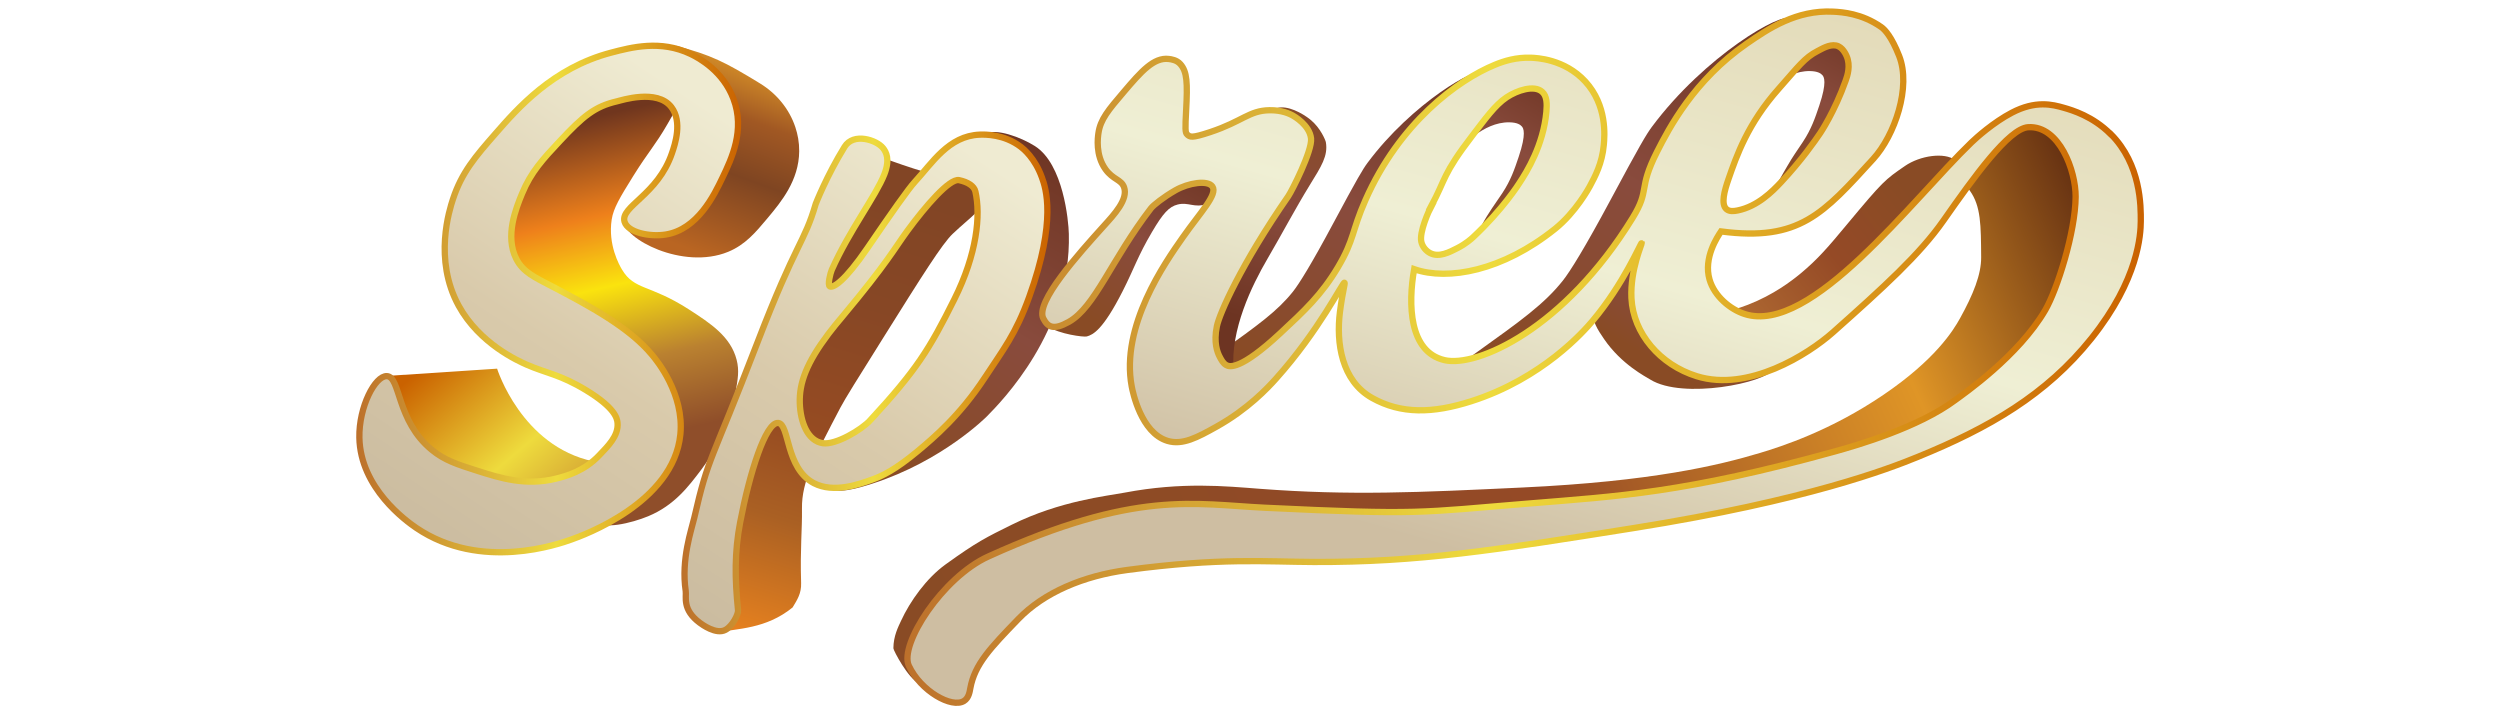 <?xml version="1.0" encoding="utf-8"?>
<svg xmlns="http://www.w3.org/2000/svg" height="160" id="spree" viewBox="0 0 560 160" width="560">
  <defs>
    <style>
      .cls-1 {
        fill: url(#linear-gradient-14);
        stroke: url(#linear-gradient-15);
      }

      .cls-1, .cls-2, .cls-3 {
        stroke-miterlimit: 10;
        stroke-width: 1.41px;
      }

      .cls-2 {
        fill: url(#linear-gradient-19);
        stroke: url(#linear-gradient-20);
      }

      .cls-3 {
        fill: url(#linear-gradient-16);
        stroke: url(#linear-gradient-17);
      }

      .cls-4 {
        fill: url(#linear-gradient-8);
      }

      .cls-5 {
        fill: url(#linear-gradient-7);
      }

      .cls-6 {
        fill: url(#linear-gradient-5);
      }

      .cls-7 {
        fill: url(#linear-gradient-6);
      }

      .cls-8 {
        fill: url(#linear-gradient-9);
      }

      .cls-9 {
        fill: url(#linear-gradient-4);
      }

      .cls-10 {
        fill: url(#linear-gradient-3);
      }

      .cls-11 {
        fill: url(#linear-gradient-2);
      }

      .cls-12 {
        fill: url(#linear-gradient);
      }

      .cls-13 {
        fill: url(#linear-gradient-10);
      }

      .cls-14 {
        fill: url(#linear-gradient-11);
      }

      .cls-15 {
        fill: url(#linear-gradient-12);
      }

      .cls-16 {
        fill: url(#linear-gradient-13);
      }

      .cls-17 {
        fill: url(#linear-gradient-18);
      }
    </style>
    <linearGradient gradientTransform="translate(0 162) scale(1 -1)" gradientUnits="userSpaceOnUse" id="linear-gradient" x1="130.72" x2="147.08" y1="135.29" y2="64.48">
      <stop offset="0" stop-color="#70361e"/>
      <stop offset=".3" stop-color="#ee801b"/>
      <stop offset=".52" stop-color="#fae30e"/>
      <stop offset=".76" stop-color="#ba8130"/>
      <stop offset="1" stop-color="#8f4e2a"/>
    </linearGradient>
    <linearGradient gradientTransform="translate(0 162) scale(1 -1)" gradientUnits="userSpaceOnUse" id="linear-gradient-2" x1="171.34" x2="202.27" y1="19.4" y2="119.85">
      <stop offset="0" stop-color="#e4801f"/>
      <stop offset=".25" stop-color="#aa6023"/>
      <stop offset=".45" stop-color="#964b22"/>
      <stop offset=".74" stop-color="#874725"/>
      <stop offset="1" stop-color="#824525"/>
    </linearGradient>
    <linearGradient gradientTransform="translate(0 162) scale(1 -1)" gradientUnits="userSpaceOnUse" id="linear-gradient-3" x1="153.44" x2="168.94" y1="106.57" y2="149.19">
      <stop offset="0" stop-color="#b96522"/>
      <stop offset=".42" stop-color="#7f4522"/>
      <stop offset=".7" stop-color="#a15823"/>
      <stop offset="1" stop-color="#de9829"/>
    </linearGradient>
    <linearGradient gradientTransform="translate(0 162) scale(1 -1)" gradientUnits="userSpaceOnUse" id="linear-gradient-4" x1="134.44" x2="96.56" y1="36.6" y2="81.23">
      <stop offset="0" stop-color="#bc702b"/>
      <stop offset=".52" stop-color="#eedb3d"/>
      <stop offset="1" stop-color="#ca6200"/>
    </linearGradient>
    <linearGradient gradientTransform="translate(0 162) scale(1 -1)" gradientUnits="userSpaceOnUse" id="linear-gradient-5" x1="238.83" x2="198.41" y1="128.66" y2="59.22">
      <stop offset="0" stop-color="#6d3422"/>
      <stop offset=".52" stop-color="#894b3d"/>
      <stop offset="1" stop-color="#894b25"/>
    </linearGradient>
    <linearGradient href="#linear-gradient-5" id="linear-gradient-6" x1="267.13" x2="244.99" y1="128.61" y2="90.56"/>
    <linearGradient href="#linear-gradient-5" id="linear-gradient-7" x1="348.57" x2="329.38" y1="146.18" y2="113.19"/>
    <linearGradient href="#linear-gradient-5" id="linear-gradient-8" x1="415.9" x2="396.81" y1="157.66" y2="124.85"/>
    <linearGradient href="#linear-gradient-5" id="linear-gradient-9" x1="386.88" x2="372.99" y1="103.71" y2="79.85"/>
    <linearGradient href="#linear-gradient-5" id="linear-gradient-10" x1="387.46" x2="336" y1="170.05" y2="81.64"/>
    <linearGradient href="#linear-gradient-5" id="linear-gradient-11" x1="320.95" x2="277.82" y1="156.11" y2="82"/>
    <linearGradient gradientTransform="translate(0 162) scale(1 -1)" gradientUnits="userSpaceOnUse" id="linear-gradient-12" x1="390.01" x2="426.33" y1="91.88" y2="120.75">
      <stop offset="0" stop-color="#ad6731"/>
      <stop offset=".52" stop-color="#954a26"/>
      <stop offset="1" stop-color="#894b25"/>
    </linearGradient>
    <linearGradient gradientTransform="translate(0 162) scale(1 -1)" gradientUnits="userSpaceOnUse" id="linear-gradient-13" x1="473.52" x2="218.19" y1="119.32" y2="4.17">
      <stop offset="0" stop-color="#572510"/>
      <stop offset=".21" stop-color="#df9526"/>
      <stop offset=".52" stop-color="#954a26"/>
      <stop offset="1" stop-color="#894b25"/>
    </linearGradient>
    <linearGradient gradientTransform="translate(0 162) scale(1 -1)" gradientUnits="userSpaceOnUse" id="linear-gradient-14" x1="94.9" x2="158.61" y1="41.55" y2="137.98">
      <stop offset="0" stop-color="#cbbca0"/>
      <stop offset=".45" stop-color="#d9caab"/>
      <stop offset="1" stop-color="#efebd2"/>
    </linearGradient>
    <linearGradient href="#linear-gradient-4" id="linear-gradient-15" x1="79.79" x2="166.03" y1="95.02" y2="95.02"/>
    <linearGradient href="#linear-gradient-14" id="linear-gradient-16" x1="154.56" x2="220" y1="25.48" y2="126.5"/>
    <linearGradient href="#linear-gradient-4" id="linear-gradient-17" x1="152.64" x2="235.32" y1="76.23" y2="76.23"/>
    <linearGradient href="#linear-gradient-5" id="linear-gradient-18" x1="277.55" x2="291.27" y1="90.98" y2="139"/>
    <linearGradient gradientTransform="translate(0 162) scale(1 -1)" gradientUnits="userSpaceOnUse" id="linear-gradient-19" x1="330.52" x2="374.14" y1="24.13" y2="176.82">
      <stop offset=".08" stop-color="#cebea2"/>
      <stop offset=".52" stop-color="#efefd4"/>
      <stop offset="1" stop-color="#e2d9b7"/>
    </linearGradient>
    <linearGradient gradientTransform="translate(0 162) scale(1 -1)" gradientUnits="userSpaceOnUse" id="linear-gradient-20" x1="202.53" x2="480.21" y1="82" y2="82">
      <stop offset="0" stop-color="#bc702b"/>
      <stop offset=".47" stop-color="#eedb3d"/>
      <stop offset="1" stop-color="#ca6200"/>
    </linearGradient>
  </defs>
  <path class="cls-12" d="M153.24,17.47c1.2,1.72-.56,4.84-3.73,10.33-2.82,4.89-4.23,6.1-7.75,11.77-2.89,4.66-4.34,7.04-4.74,9.61-.86,5.62,1.68,10.16,2.3,11.19,2.77,4.67,6.2,3.29,14.93,8.9,4.99,3.21,9.44,6.16,10.76,11.34.61,2.4.29,4.23-.29,7.46-.49,2.74-2.04,9.69-7.6,17.08-2.89,3.83-6.05,8.04-11.91,10.48-3.74,1.56-10.45,3.17-11.77,1-2.17-3.56,13.83-11.52,13.2-22.82-.35-6.42-5.92-11.27-13.92-18.22-8.91-7.75-13.03-7.6-17.22-14.35-1.12-1.8-4.86-8.02-4.02-15.93,1.16-10.84,10.15-17.27,15.5-21.09,6.5-4.65,12.14-5.97,16.22-6.89,3.71-.83,8.61-1.93,10.04.14h0Z"/>
  <path class="cls-11" d="M158.31,130.04c-.46,1.71-1.05,4.84-.19,8.52.48,2.06.89,2.35,1.86,3.22,5.31-1.04,11.54-.83,17.56-5.71,1.06-1.74,1.98-3.16,1.91-5.45-.24-7.8.26-11.92.19-16.74-.08-6,2.81-11.52,8.61-22.58,1.02-1.95,3.87-6.5,9.57-15.59,8.79-14.03,13.23-21.1,15.59-23.34,4.03-3.83,7.71-6.12,7.08-8.52-.5-1.89-3.33-2.46-8.9-4.02-11.1-3.11-14.01-4.8-15.79-4.97-9.69-.94-25.03,39.41-37.5,95.19h0Z"/>
  <path class="cls-10" d="M150.46,13.07c.07-.96.15-2.05.96-2.82,7.88,2.07,11.01,3.65,18.83,8.44,3.68,2.25,6.53,5.68,7.9,9.77.54,1.62.89,3.43.87,5.42-.06,6.56-4.04,11.34-7.1,15-2.65,3.17-4.98,5.95-8.82,7.53-10.15,4.17-23.65-3.03-23.39-7.03.19-2.97,7.81-2.19,14.42-9.61,2.36-2.65,5.71-6.4,5.24-10.83-.71-6.63-9.39-9.1-8.9-15.86h0Z"/>
  <path class="cls-9" d="M111.35,82.58s5.42,17.34,21.53,20.76c16.1,3.42-3.25,8.32-3.25,8.32l-25.54-1.53-14.83-13.01-1.41-12.99,23.51-1.55h0Z"/>
  <path class="cls-6" d="M220.96,29.92c2.14-1.17,7.65.76,10.86,2.8,6.37,4.04,7.53,16.72,7.6,19.66.59,21.71-15.15,37.64-18.37,40.9,0,0-9.87,9.99-25.69,15.07-2.75.88-8.53,2.69-10,.62-.98-1.37.35-3.86.72-4.54,3.27-6.12,10.62-6.89,16.6-9.57,11.87-5.31,17.2-17.64,20.81-25.97,2.65-6.13,6.63-15.34,4.02-26.26-.9-3.74-5.43-10.75-6.55-12.7h0Z"/>
  <path class="cls-7" d="M258.27,39.49c1.51-1.06,3.39-1.73,3.92-1.91,1.98-.68,4.54-1.55,7.27-.67,1.74.56,4.82,2.23,4.78,4.59-.03,2.02-2.32,3.61-4.02,4.21-2.66.94-4-.5-6.41.1-1.95.48-3.3,1.98-5.74,6.12-3.24,5.5-3.94,8.05-6.6,13.3-4.39,8.64-6.6,9.75-8.04,10.14-.66.18-6.17-.52-8.65-2.22-1.62-1.12.02-1.67-.15-3.32-.73-6.78,13.69-7.8,17.99-19.42,1.29-3.5,1.75-8.16,5.65-10.91h0Z"/>
  <path class="cls-5" d="M326.98,32.71c.56.51,5.04-5.4,11.12-5.31,1.76.03,2.46.54,2.8.93.33.38,1.07,1.51-.72,6.82-.93,2.77-1.76,5.22-3.66,8.11-1.41,2.15-3.21,4.49-4.6,7.19-.44.84-1.63,1.76-2.33,3.02-1.4,2.53-.37,1.42-.17,1.7.45.63,5.01-.96,8.9-4.02,5.35-4.2,7.29-9.47,10.4-17.94.78-2.13,2.21-6.31,1.58-11.34-.36-2.83-1.12-3.92-1.94-4.52-2.01-1.48-4.97-.46-6.53.07-1.53.53-4.22,1.72-9.04,7.03-3.52,3.88-6.26,7.84-5.81,8.25h0Z"/>
  <path class="cls-4" d="M394.31,21.23c.56.51,5.04-5.4,11.12-5.31,1.76.03,2.46.54,2.8.93.33.38,1.07,1.51-.72,6.82-.93,2.77-1.76,5.22-3.66,8.11-1.41,2.15-2.16,3.1-3.5,5.43-.47.82-1.04,1.77-1.74,3.04-1.4,2.53-2.06,3.16-1.87,3.45.45.63,5.01-.96,8.9-4.02,5.35-4.2,7.29-9.47,10.4-17.94.78-2.13,2.21-6.31,1.58-11.34-.36-2.83-1.12-3.92-1.94-4.52-2.01-1.48-4.97-.46-6.53.07-1.53.53-4.22,1.72-9.04,7.03-3.52,3.88-6.26,7.84-5.81,8.25h0Z"/>
  <path class="cls-8" d="M356.74,69.07c-.28,2.71,1.2,4.87,2.58,6.89,3.88,5.67,9.32,8.42,10.36,9.07,7.3,4.52,26.02.71,27.44-2.31,1.27-2.68-15.86-4.44-19.91-12.5-4.79-9.51-.95-17.6-3.83-18.56-1.46-.49-2.23,1.54-11.19,10.04-3.41,3.23-5.18,4.73-5.45,7.37h0Z"/>
  <path class="cls-13" d="M313.76,82.25c.54-.74,2.95.93,6.17,1.15,3.95.27,7.09-1.78,10.62-4.31,10.24-7.33,15.36-11,19.52-16.22,1.61-2.02,4.92-7.32,10.76-18.22,6.49-12.12,7.96-14.57,9.18-16.22,11.91-16,29.34-25.98,30.97-24.2,1.41,1.54-13.09,14.4-25.8,35.25-4.54,7.45-5.87,10.59-11.05,17.94-8.02,11.38-13.67,16.39-15.64,18.08-3.04,2.61-8.47,6.84-16.22,10.04-10.23,4.23-13.95,2.3-14.93,1.72-2.44-1.45-4.13-4.27-3.59-5.02h0Z"/>
  <path class="cls-14" d="M259.18,81.58c.45-.62,2.47.78,5.17.96,3.31.23,5.94-1.49,8.9-3.61,8.58-6.15,12.87-9.22,16.36-13.59,1.35-1.69,4.13-6.13,9.02-15.28,5.44-10.16,6.67-12.21,7.7-13.59,9.98-13.41,24.6-21.77,25.96-20.29,1.18,1.29-10.97,12.07-21.63,29.55-3.81,6.24-4.92,8.87-9.26,15.03-6.72,9.54-11.46,13.74-13.11,15.16-2.55,2.18-7.1,5.73-13.59,8.42-8.58,3.55-11.7,1.93-12.51,1.44-2.04-1.22-3.47-3.58-3.01-4.21h0Z"/>
  <path class="cls-15" d="M375.94,65.59c.07-.09,2.92,3.54,7.65,4.21.93.13,3.16.33,7.94-1.53,5.79-2.25,9.8-5.36,11.77-6.98,3.93-3.26,6.28-6.04,10.33-10.91,8.27-9.93,8.59-10.1,13.06-13.19,3.43-2.37,8.89-3.12,11.24-1.34,4.1,3.09-14.12,24.37-26.31,32.61-6.42,4.34-13.44,9.09-21.62,7.37-8.73-1.85-14.17-10.11-14.06-10.24h0Z"/>
  <path class="cls-16" d="M439.9,39.59c.26,1.72-.28.87,1.35,3.13,2.49,3.47,2.48,7.73,2.53,14.88.03,3.89-1.78,8.37-4.74,13.71-1.53,2.76-5.53,9.22-17.08,17.08-11.86,8.07-22.84,11.6-27.69,13.06-9.29,2.78-24.08,6.37-53.24,7.75-23.4,1.11-38.54,1.83-58.84.29-7.61-.58-17.41-1.58-30.28.86-4.05.77-14.43,1.83-25.24,7.17-5.74,2.84-7.77,3.8-14.85,8.9-4.29,3.09-7.96,8.24-9.98,12.63-.61,1.32-1.71,3.4-1.72,6.17,0,.49,3.34,6.81,5.66,7.79,1.71.72.54-2.55,1.52-3.29,10.92-8.22,16.38-12.33,17.6-13.58,6.6-6.77,14.92-8.92,31.57-13.2,12.43-3.2,22.23-3.6,31.38-3.92,14.41-.51,14.96,1.11,31.57,1.05,6.02-.02,19.77-.28,36.93-2.77,8.04-1.17,14.99-2.73,28.89-5.84,19.51-4.36,29.45-6.62,39.03-10.43,12.57-4.99,18.99-7.54,25.93-14.16,10.92-10.42,14.16-22.39,17.03-33.01,2.96-10.93,1.95-15.55.19-18.75-.37-.68-4.06-7.17-10.04-7.46-2.22-.11-3.87.76-7.17,2.49-3.09,1.62-10.85,5.68-10.29,9.47h0Z"/>
  <path class="cls-1" d="M123.69,64.17c-3.99-2.1-6.51-3.19-8.04-6.17-2.62-5.13-.03-11.45,1.29-14.64,2-4.85,4.7-7.74,8.47-11.77,5.23-5.59,7.81-7.75,12.82-8.9.88-.2,8.96-2.86,12.15,1.29,2.53,3.29.81,8.38.14,10.33-3.18,9.37-11.64,11.94-10.62,15.36.72,2.4,5.6,3.43,9.18,2.87,7.19-1.12,10.9-8.86,12.77-12.77,2.02-4.22,5.09-10.63,2.44-17.65-2.33-6.18-7.67-9.12-9.61-10.04-6.72-3.2-13.23-1.49-17.79-.29-13.07,3.43-20.98,12.5-25.97,18.22-4.36,5-7.5,8.59-9.47,14.64-.73,2.23-4.39,13.44,1.29,23.82,4.68,8.55,13.45,12.42,15.21,13.2,4.27,1.89,7.5,2.18,13.35,5.74,6.35,3.87,6.94,6.21,7.03,7.32.26,2.96-2.3,5.33-4.02,7.17-3.44,3.68-7.53,4.75-9.76,5.31-6.79,1.69-12.53-.14-17.51-1.72-4.67-1.49-7.45-2.37-10.33-4.74-7.93-6.51-6.96-16.34-10.04-16.5-2.64-.13-6.3,6.88-6.17,13.78.21,11.27,10.47,18.67,12.77,20.23,14.48,9.81,32,3.56,34.73,2.58,2.44-.87,22.88-8.17,24.4-23.53.89-9.09-5.28-16.55-6.31-17.79-5.23-6.32-14.34-11.12-22.39-15.36h0Z"/>
  <path class="cls-3" d="M220.63,84.55c4.1-6.27,6.88-9.67,9.9-18.01,6.24-17.25,3.69-24.48,2.87-26.76-1.58-4.41-4.19-6.47-4.74-6.89-3.76-2.87-8.04-2.77-9.18-2.73-7.01.26-10.68,6.39-14.57,10.59-1.37,1.48-5.24,6.96-10.62,14.85-5.11,7.48-7.66,8.93-8.4,8.56-.58-.28.11-3.01.43-3.73,3.91-8.8,9.86-16.5,11.77-21.38,1.34-3.42.37-5.04-.29-5.88-1.43-1.81-6.6-3.54-8.61-.29-4.02,6.51-6.46,12.77-6.46,12.77-2.6,8.9-4.28,8.26-13.06,31.07-10.62,27.59-10.91,25.14-14.16,39.3-.61,2.64-2.97,9.26-1.91,16.36.2,1.35-.85,4.16,3.16,7.13.47.35,3.65,2.7,5.74,1.58,1.57-.84,2.91-3.49,2.82-4.4-.72-7.03-.81-12.99.48-19.73,2.12-11.09,5.7-22.36,8.47-22.22,2.64.13,1.6,10.13,8.04,13.49,4.44,2.31,10.11.26,13.2-.86,2.07-.75,4.96-2.09,10.04-6.31,3.56-2.97,9.49-7.97,15.07-16.5h0ZM195.01,94.07c-2.08,2.27-7.86,5.64-10.69,5.21-3.44-.52-5.01-4.72-5.17-8.94-.16-4.57,1.53-9.06,6.41-15.55,1.11-1.47,1.82-2.3,3.25-4.02,10.01-11.99,11.54-15.11,14.42-19.04,4.13-5.64,9.51-11.83,11.6-11.38,1.98.42,3.38,1.32,3.66,2.56,1.21,5.3.35,13.96-4.69,24.07-5.68,11.4-8.49,15.87-18.8,27.09h0Z"/>
  <path class="cls-17" d="M281.48,31.83c.52-2.69,2.48-7.01,4.63-7.64,2.24-.65,5.58,1.11,7.43,2.62,2.27,1.85,3.37,4.61,3.45,5.02.54,3.08-1.03,5.45-3.59,9.61-3.32,5.41-6.27,11.03-9.47,16.5-3.52,6.01-8.37,15.98-7.6,24.97.15,1.83-2.51,3.52-3.88,3.3-2.34-.38-3.53-6.76-3.59-11.48-.1-8.39,3.34-15.06,6.31-20.66,4.5-8.49,9.64-14.2,7.46-18.8-.52-1.09-1.42-2.06-1.15-3.45h0Z"/>
  <path class="cls-2" d="M472.76,30.02c-3.96-3.96-8.54-5.33-10.48-5.88-2.53-.73-6.29-1.69-11.62,1.1-4.11,2.15-7.94,5.59-9.04,6.65-13.35,12.87-35.95,43.24-50.8,38.46-3.24-1.04-6.81-3.98-7.89-7.75-1.39-4.85,1.78-9.57,2.58-10.76,17.56,2.3,22.86-3.93,34.08-16.22,4.83-5.29,8.57-16.15,5.81-23.11-1.68-4.25-3.16-5.86-4.02-6.46-4.36-3.05-8.78-3.34-10.76-3.44-8.22-.42-14.5,3.8-19.37,7.17-11.78,8.16-17.4,18.94-20.09,24.25-4.32,8.54-1.47,8.29-5.44,14.76-15.3,24.92-34.92,33.58-42.16,31.88-7.94-1.87-8.18-12.49-6.79-20.38,7.6,2.65,19.81.39,31.57-9.04,4.59-3.68,7.55-9.11,7.75-9.47,1.21-2.25,2.79-5.2,3.16-9.33.18-1.98.79-8.83-4.16-14.21-4.65-5.04-10.96-5.27-12.2-5.31-3.26-.11-5.92.71-8.03,1.58-8.39,3.45-21.35,13-28.99,30.28-3.11,7.03-2.46,8.82-6.17,15.07-3.69,6.2-7.49,9.73-12.92,14.78-8.96,8.34-11.36,7.54-12.05,7.17-.76-.4-1.17-1.21-1.58-2.01-.42-.83-1.35-3.01-.57-6.74.57-2.78,5.38-13.78,16-29.13.74-1.07,5.4-10.17,5.09-12.92-.34-3.01-3.77-4.95-4.16-5.17-.57-.31-2.34-1.2-5.17-1.15-4.55.08-6.03,2.49-13.2,4.88-4.32,1.44-4.56,1.12-5.21.56-.47-.4-.45-1.38-.24-5.39.33-6.21.23-8.66-1.29-10.38-.82-.93-2.05-1.08-2.58-1.15-3.37-.42-6.22,2.83-10.04,7.32-3.53,4.14-5.3,6.21-5.74,9.33-.13.91-.69,4.86,1.58,8.04,1.7,2.37,3.52,2.27,4.16,4.02,1,2.73-2.28,6.21-4.45,8.61-5.76,6.39-15.5,17.19-13.63,20.81,1,1.95,2.28,2.68,5.69.77,5.92-3.32,9.5-13.86,18.42-25.45.54-.7,2.83-2.52,5.45-4.02,2.97-1.7,7.28-2.36,8.32-.86,1.23,1.77-2.65,5.72-6.6,11.34-4.02,5.72-14.02,19.95-11.48,33.44.22,1.18,2.08,10.42,8.04,12.2,3.35,1,6.64-.78,10.91-3.16,7.09-3.95,11.54-8.74,13.35-10.76,9.73-10.85,15-21.72,15.36-21.52.21.12-.39,1.71-1.01,6.51-.89,6.95.34,15.48,7.22,19.32,6.48,3.62,13.53,3.49,22.2.72,15.98-5.12,25.23-15.71,27.12-17.94,6.97-8.24,10.87-17.61,11.05-17.51.15.08-2.6,5.97-2.3,12.34.38,7.93,6.43,14.96,14.64,17.51,11.53,3.59,24.93-4.88,30.52-9.85,11.29-10.05,19.42-17.42,24.73-25.02,6.85-9.79,14.65-20.65,18.99-20.91,6.98-.4,10.66,9.78,10.62,15.59-.06,7.96-4.14,20.78-6.79,25.35-5.99,10.33-18.48,18.92-20.19,20.19-8.24,6.15-22.09,10.15-26.88,11.48-33.72,9.36-48.96,10.07-68.4,11.67-25.08,2.06-24.64,2.63-59.41.96-15.7-.76-28.81-4.11-61.9,10.93-10.26,4.66-20,19.73-17.79,24.47,2.64,5.66,9.6,9.59,12.34,7.89,1.09-.67,1.29-2.1,1.43-2.87.99-5.38,4.52-9.03,10.76-15.5,5.75-5.95,14.59-9.67,24.4-10.98,21.03-2.8,30.98-1.83,41.76-1.79,23.52.08,40.58-2.64,71.75-7.61,38.78-6.18,57.06-13.27,63.57-15.93,15.87-6.47,28.75-13.86,38.89-26.55,10.59-13.25,11.03-23.33,11.05-26.26.02-3.29.07-12.71-6.74-19.52h0ZM387.16,40.18c1.84-5.3,4.31-12.46,11.27-20.3,4.42-4.99,5.79-6.96,8.75-8.47.93-.47,2.59-1.51,4.09-1.22,1.47.28,2.23,2.05,2.37,2.37.93,2.16.19,4.39-.22,5.52-2.45,6.91-5.67,11.7-5.67,11.7-1.23,1.82-4.18,6.08-8.82,11.05-1.89,2.02-5.22,5.4-9.69,6.31-.83.17-1.84.29-2.51-.29-1.3-1.12-.44-4.17.43-6.67h0ZM320.58,46.21c3.3-6.1,2.46-7.04,9.25-15.86,2.75-3.57,5.02-6.81,7.66-8.56,2.34-1.56,6.14-2.82,7.94-1.24,1.1.96,1.12,2.7.96,4.5-.68,7.45-4.32,13.36-6.12,16.07,0,0-3.62,5.79-10.33,12.05-.27.25-1.51,1.4-3.44,2.39-1.87.96-4.16,2.15-6.12,1.15-.96-.49-1.77-1.46-2.01-2.58-.46-2.17,1.7-6.94,2.23-7.92h0Z"/>
</svg>